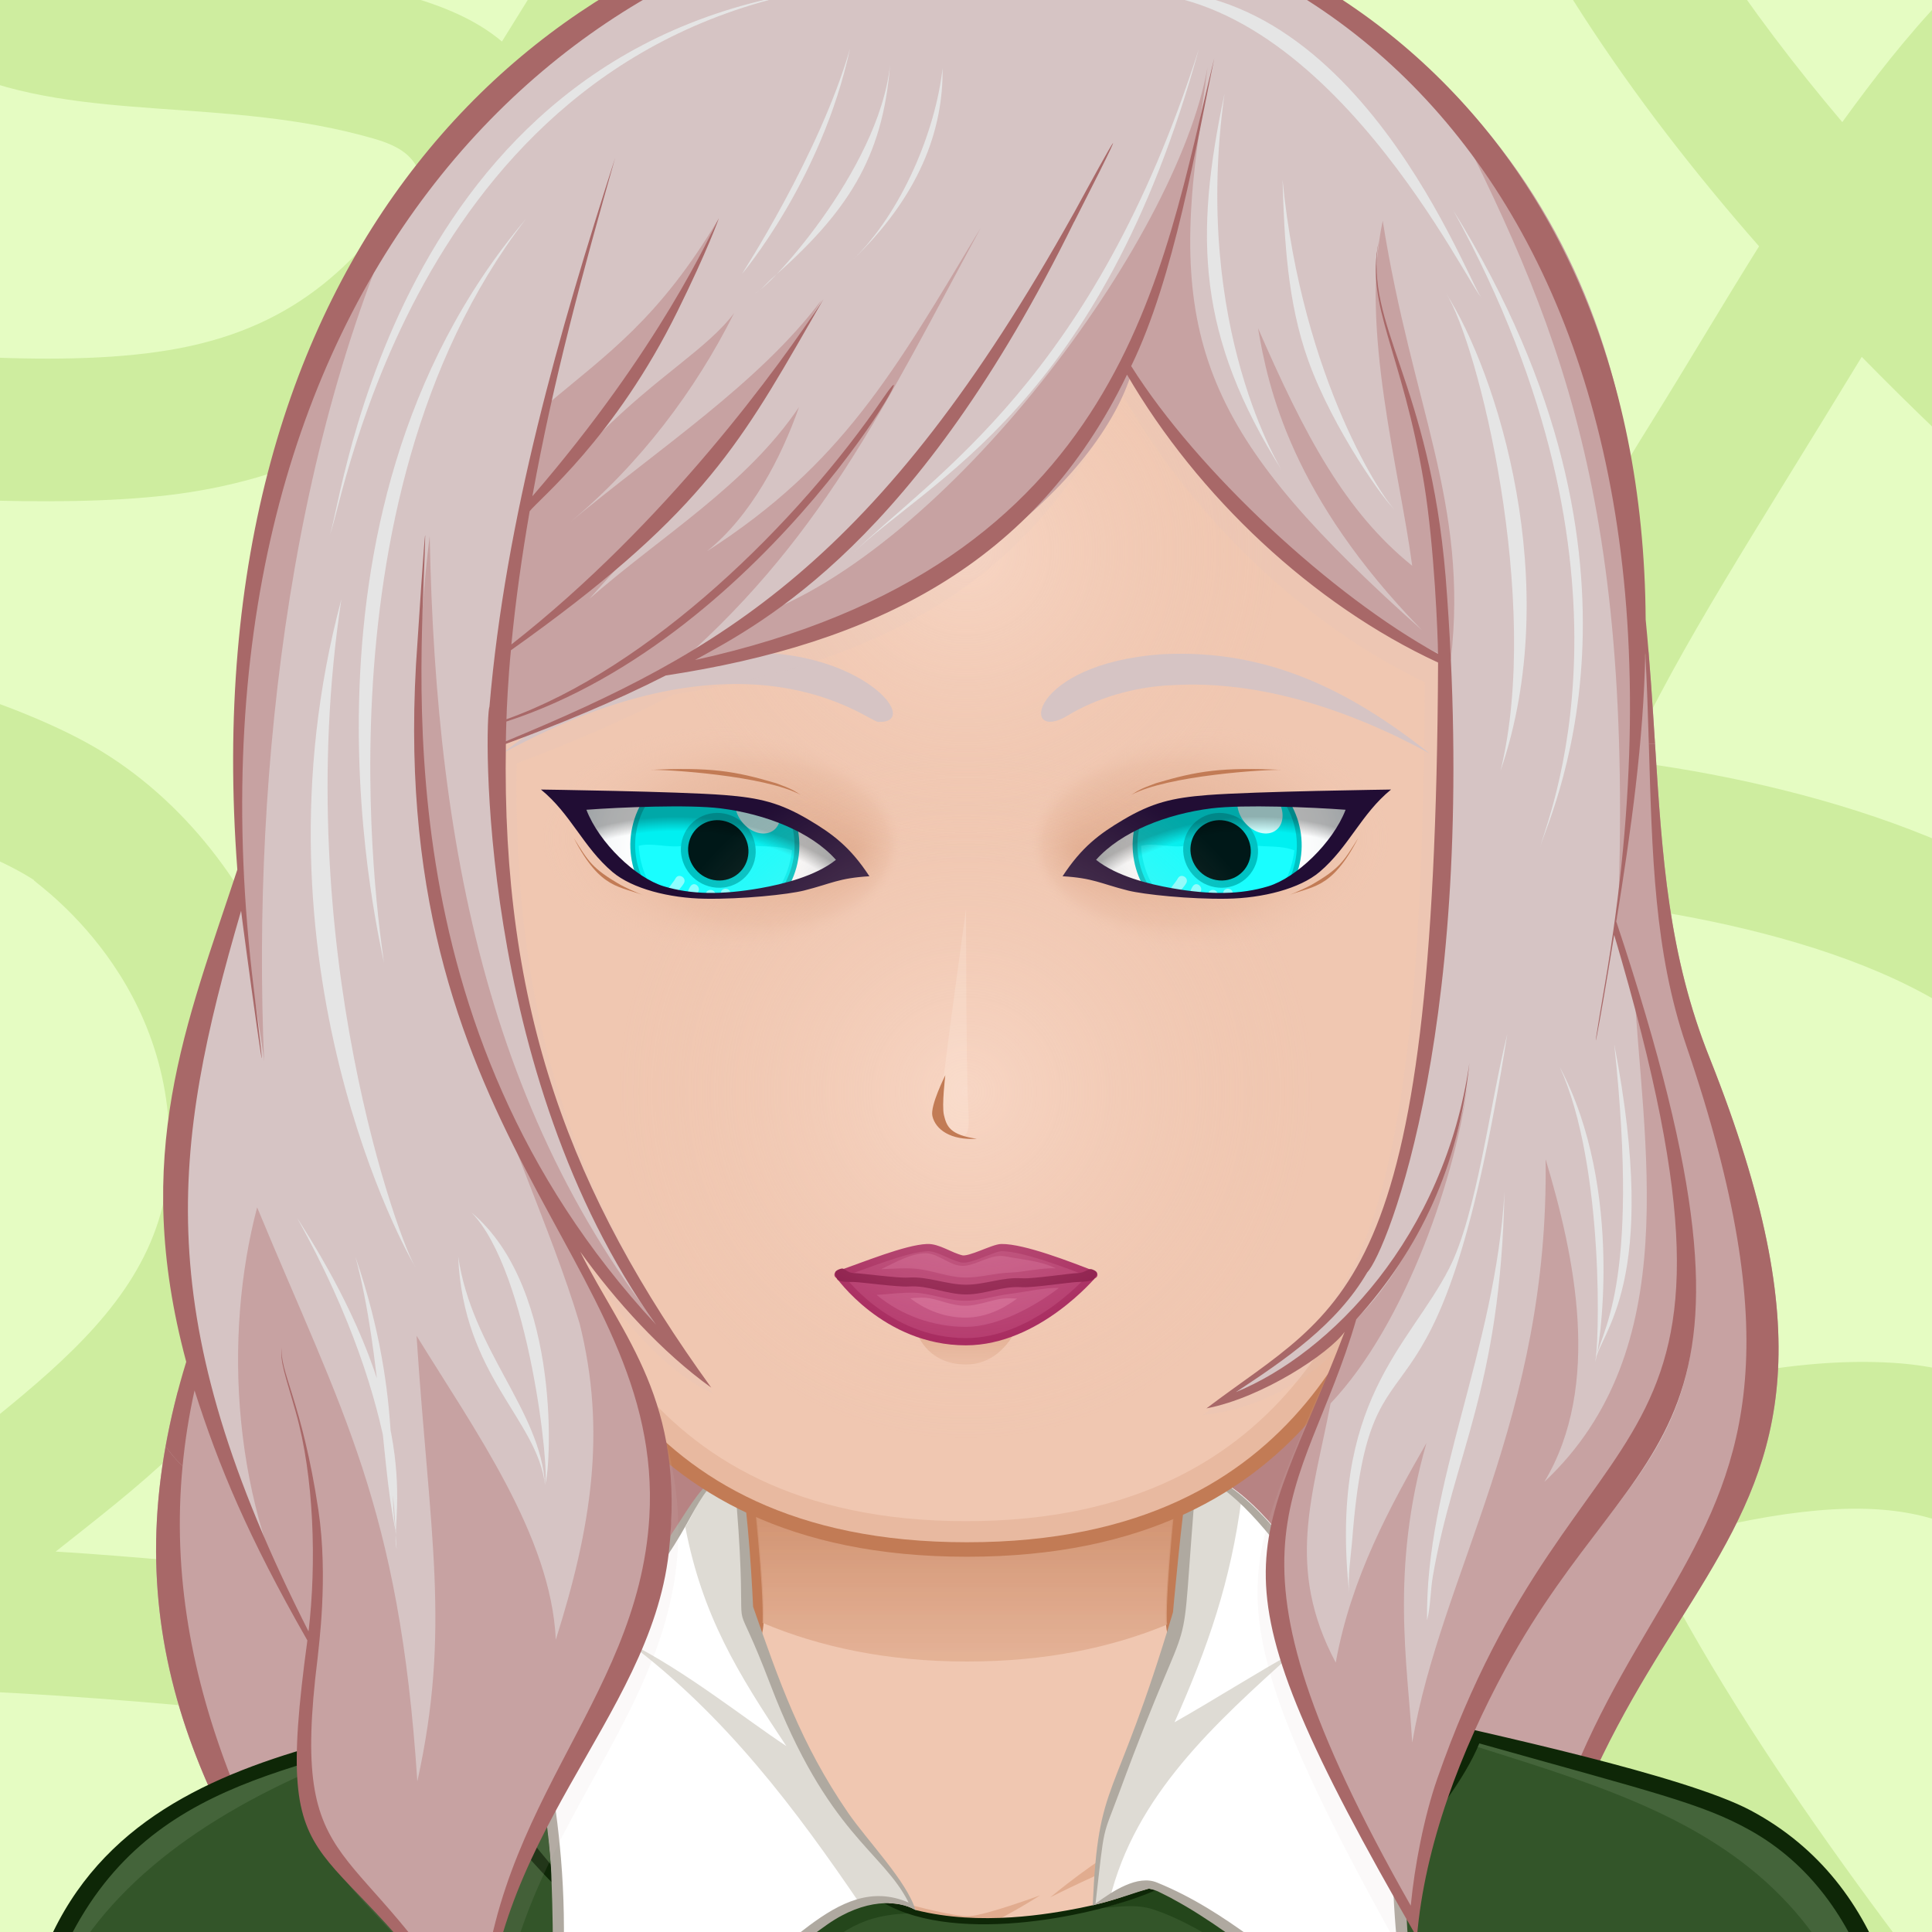 <svg id="svga-svgcanvas" xmlns="http://www.w3.org/2000/svg" version="1.1" xmlns:xlink="http://www.w3.org/1999/xlink" xmlns:svgjs="http://svgjs.com/svgjs" class="svga-svg" viewBox="0 0 200 200" preserveAspectRatio="xMinYMin meet"><defs id="SvgjsDefs26564"><radialGradient id="SvgjsRadialGradient26622" cx="100" cy="113" r="40" gradientUnits="userSpaceOnUse" class="svga-on-canvas-facehighlight-gradient-single-0"><stop id="SvgjsStop26623" stop-opacity="0.5" stop-color="#ffe4d6" offset="0" data-stoptype="hl1"></stop><stop id="SvgjsStop26624" stop-opacity="0" stop-color="#f0c7b1" offset="0.9" data-stoptype="tone"></stop></radialGradient><radialGradient id="SvgjsRadialGradient26626" cx="100" cy="57" r="36" gradientUnits="userSpaceOnUse" class="svga-on-canvas-facehighlight-gradient-single-1"><stop id="SvgjsStop26627" stop-opacity="0.5" stop-color="#ffe4d6" offset="0" data-stoptype="hl1"></stop><stop id="SvgjsStop26628" stop-opacity="0" stop-color="#f0c7b1" offset="0.9" data-stoptype="tone"></stop></radialGradient><radialGradient id="SvgjsRadialGradient26707" cx="-558.588" cy="-490.918" r="84.646" gradientTransform="matrix(0.096 -0.025 0.025 0.096 140.548 120.358)" gradientUnits="userSpaceOnUse" class="svga-on-canvas-eyesiris-gradient-left-1"><stop id="SvgjsStop26708" stop-opacity="0.8" stop-color="#ffffff" offset="0" data-stoptype="#ffffff"></stop><stop id="SvgjsStop26709" stop-opacity="0" stop-color="#ffffff" offset="1" data-stoptype="#ffffff"></stop></radialGradient><radialGradient id="SvgjsRadialGradient26711" cx="-565.337" cy="-492.691" r="84.644" gradientTransform="matrix(0.099 8.856325e-004 -0.001 0.099 130.377 136.353)" gradientUnits="userSpaceOnUse" class="svga-on-canvas-eyesiris-gradient-left-2"><stop id="SvgjsStop26712" stop-opacity="0.8" stop-color="#ffffff" offset="0" data-stoptype="#ffffff"></stop><stop id="SvgjsStop26713" stop-opacity="0" stop-color="#ffffff" offset="1" data-stoptype="#ffffff"></stop></radialGradient><linearGradient id="SvgjsLinearGradient26717" x1="122.283" y1="93.047" x2="123.61" y2="91.466" gradientTransform="matrix(1 0 0 1 -52 0)" gradientUnits="userSpaceOnUse" class="svga-on-canvas-eyesiris-gradient-left-5"><stop id="SvgjsStop26718" stop-opacity="1" stop-color="#ffffff" offset="0" data-stoptype="#ffffff"></stop><stop id="SvgjsStop26719" stop-opacity="0" stop-color="#ffffff" offset="1" data-stoptype="#ffffff"></stop></linearGradient><linearGradient id="SvgjsLinearGradient26721" x1="127" y1="85" x2="125" y2="87" gradientTransform="matrix(1 0 0 1 -50 0)" gradientUnits="userSpaceOnUse" class="svga-on-canvas-eyesiris-gradient-left-6"><stop id="SvgjsStop26722" stop-opacity="1" stop-color="#ffffff" offset="0" data-stoptype="#ffffff"></stop><stop id="SvgjsStop26723" stop-opacity="0" stop-color="#ffffff" offset="1" data-stoptype="#ffffff"></stop></linearGradient><linearGradient id="SvgjsLinearGradient26725" x1="130" y1="81" x2="126" y2="85" gradientTransform="matrix(1 0 0 1 -50 0)" gradientUnits="userSpaceOnUse" class="svga-on-canvas-eyesiris-gradient-left-7"><stop id="SvgjsStop26726" stop-opacity="1" stop-color="#ffffff" offset="0" data-stoptype="#ffffff"></stop><stop id="SvgjsStop26727" stop-opacity="0" stop-color="#ffffff" offset="1" data-stoptype="#ffffff"></stop></linearGradient><radialGradient id="SvgjsRadialGradient26730" cx="-578.76" cy="-490.73" r="84.646" gradientTransform="matrix(0.096 -0.025 0.025 0.096 192.479 119.84)" gradientUnits="userSpaceOnUse" class="svga-on-canvas-eyesiris-gradient-right-1"><stop id="SvgjsStop26731" stop-opacity="0.8" stop-color="#ffffff" offset="0" data-stoptype="#ffffff"></stop><stop id="SvgjsStop26732" stop-opacity="0" stop-color="#ffffff" offset="1" data-stoptype="#ffffff"></stop></radialGradient><radialGradient id="SvgjsRadialGradient26734" cx="-584.778" cy="-487.329" r="84.644" gradientTransform="matrix(0.099 8.856325e-004 -0.001 0.099 182.31 135.839)" gradientUnits="userSpaceOnUse" class="svga-on-canvas-eyesiris-gradient-right-2"><stop id="SvgjsStop26735" stop-opacity="0.8" stop-color="#ffffff" offset="0" data-stoptype="#ffffff"></stop><stop id="SvgjsStop26736" stop-opacity="0" stop-color="#ffffff" offset="1" data-stoptype="#ffffff"></stop></radialGradient><linearGradient id="SvgjsLinearGradient26740" x1="120.284" y1="93.047" x2="121.611" y2="91.467" gradientUnits="userSpaceOnUse" class="svga-on-canvas-eyesiris-gradient-right-5"><stop id="SvgjsStop26741" stop-opacity="1" stop-color="#ffffff" offset="0" data-stoptype="#ffffff"></stop><stop id="SvgjsStop26742" stop-opacity="0" stop-color="#ffffff" offset="1" data-stoptype="#ffffff"></stop></linearGradient><linearGradient id="SvgjsLinearGradient26744" x1="127" y1="85" x2="125" y2="87" gradientUnits="userSpaceOnUse" class="svga-on-canvas-eyesiris-gradient-right-6"><stop id="SvgjsStop26745" stop-opacity="1" stop-color="#ffffff" offset="0" data-stoptype="#ffffff"></stop><stop id="SvgjsStop26746" stop-opacity="0" stop-color="#ffffff" offset="1" data-stoptype="#ffffff"></stop></linearGradient><linearGradient id="SvgjsLinearGradient26748" x1="130" y1="81" x2="126" y2="85" gradientUnits="userSpaceOnUse" class="svga-on-canvas-eyesiris-gradient-right-7"><stop id="SvgjsStop26749" stop-opacity="1" stop-color="#ffffff" offset="0" data-stoptype="#ffffff"></stop><stop id="SvgjsStop26750" stop-opacity="0" stop-color="#ffffff" offset="1" data-stoptype="#ffffff"></stop></linearGradient><radialGradient id="SvgjsRadialGradient26814" cx="127" cy="87.834" r="14" gradientTransform="matrix(-1 0 0 1 200 0)" gradientUnits="userSpaceOnUse" class="svga-on-canvas-eyesback-gradient-left-0"><stop id="SvgjsStop26815" stop-opacity="1" stop-color="#ffffff" offset="0" data-stoptype="#ffffff"></stop><stop id="SvgjsStop26816" stop-opacity="1" stop-color="#fdfefe" offset="0.544" data-stoptype="#fdfefe"></stop><stop id="SvgjsStop26817" stop-opacity="1" stop-color="#f6f8f9" offset="0.74" data-stoptype="#f6f8f9"></stop><stop id="SvgjsStop26818" stop-opacity="1" stop-color="#eaeff2" offset="0.879" data-stoptype="#eaeff2"></stop><stop id="SvgjsStop26819" stop-opacity="1" stop-color="#d9e3e8" offset="0.992" data-stoptype="#d9e3e8"></stop><stop id="SvgjsStop26820" stop-opacity="1" stop-color="#d8e2e7" offset="1" data-stoptype="#d8e2e7"></stop></radialGradient><radialGradient id="SvgjsRadialGradient26822" cx="127" cy="87.834" r="14" gradientUnits="userSpaceOnUse" class="svga-on-canvas-eyesback-gradient-right-0"><stop id="SvgjsStop26823" stop-opacity="1" stop-color="#ffffff" offset="0" data-stoptype="#ffffff"></stop><stop id="SvgjsStop26824" stop-opacity="1" stop-color="#fdfefe" offset="0.544" data-stoptype="#fdfefe"></stop><stop id="SvgjsStop26825" stop-opacity="1" stop-color="#f6f8f9" offset="0.74" data-stoptype="#f6f8f9"></stop><stop id="SvgjsStop26826" stop-opacity="1" stop-color="#eaeff2" offset="0.879" data-stoptype="#eaeff2"></stop><stop id="SvgjsStop26827" stop-opacity="1" stop-color="#d9e3e8" offset="0.992" data-stoptype="#d9e3e8"></stop><stop id="SvgjsStop26828" stop-opacity="1" stop-color="#d8e2e7" offset="1" data-stoptype="#d8e2e7"></stop></radialGradient><radialGradient id="SvgjsRadialGradient26830" cx="127" cy="87.834" r="14" gradientTransform="matrix(-1 0 0 1 200 0)" gradientUnits="userSpaceOnUse" class="svga-on-canvas-eyesfront-gradient-left-0"><stop id="SvgjsStop26831" stop-opacity="1" stop-color="#ffffff" offset="0" data-stoptype="#ffffff"></stop><stop id="SvgjsStop26832" stop-opacity="1" stop-color="#fdfefe" offset="0.544" data-stoptype="#fdfefe"></stop><stop id="SvgjsStop26833" stop-opacity="1" stop-color="#f6f8f9" offset="0.74" data-stoptype="#f6f8f9"></stop><stop id="SvgjsStop26834" stop-opacity="1" stop-color="#eaeff2" offset="0.879" data-stoptype="#eaeff2"></stop><stop id="SvgjsStop26835" stop-opacity="1" stop-color="#d9e3e8" offset="0.992" data-stoptype="#d9e3e8"></stop><stop id="SvgjsStop26836" stop-opacity="1" stop-color="#d8e2e7" offset="1" data-stoptype="#d8e2e7"></stop></radialGradient><radialGradient id="SvgjsRadialGradient26840" cx="125.16" cy="86.942" fx="138.734" fy="85.449" r="18.705" gradientTransform="matrix(1 0.021 0.013 -0.628 -51.43 138.948)" gradientUnits="userSpaceOnUse" class="svga-on-canvas-eyesfront-gradient-left-3"><stop id="SvgjsStop26841" stop-opacity="1" stop-color="#e1ac8f" offset="0" data-stoptype="sd1"></stop><stop id="SvgjsStop26842" stop-opacity="0.3" stop-color="#e1ac8f" offset="0.7" data-stoptype="sd1"></stop><stop id="SvgjsStop26843" stop-opacity="0" stop-color="#f0c7b1" offset="1" data-stoptype="tone"></stop></radialGradient><radialGradient id="SvgjsRadialGradient26845" cx="67.721" cy="109.165" r="29.505" gradientTransform="matrix(1.032 -0.054 0.054 1.032 -5.861 6.018)" gradientUnits="userSpaceOnUse" class="svga-on-canvas-eyesfront-gradient-left-4"><stop id="SvgjsStop26846" stop-opacity="0" stop-color="#000000" offset="0.95" data-stoptype="#000000"></stop><stop id="SvgjsStop26847" stop-opacity="0.3" stop-color="#000000" offset="1" data-stoptype="#000000"></stop></radialGradient><radialGradient id="SvgjsRadialGradient26851" cx="127" cy="87.834" r="14" gradientUnits="userSpaceOnUse" class="svga-on-canvas-eyesfront-gradient-right-0"><stop id="SvgjsStop26852" stop-opacity="1" stop-color="#ffffff" offset="0" data-stoptype="#ffffff"></stop><stop id="SvgjsStop26853" stop-opacity="1" stop-color="#fdfefe" offset="0.544" data-stoptype="#fdfefe"></stop><stop id="SvgjsStop26854" stop-opacity="1" stop-color="#f6f8f9" offset="0.74" data-stoptype="#f6f8f9"></stop><stop id="SvgjsStop26855" stop-opacity="1" stop-color="#eaeff2" offset="0.879" data-stoptype="#eaeff2"></stop><stop id="SvgjsStop26856" stop-opacity="1" stop-color="#d9e3e8" offset="0.992" data-stoptype="#d9e3e8"></stop><stop id="SvgjsStop26857" stop-opacity="1" stop-color="#d8e2e7" offset="1" data-stoptype="#d8e2e7"></stop></radialGradient><radialGradient id="SvgjsRadialGradient26861" cx="125.16" cy="86.942" fx="138.734" fy="85.449" r="18.705" gradientTransform="matrix(-1 0.021 -0.013 -0.628 251.43 138.948)" gradientUnits="userSpaceOnUse" class="svga-on-canvas-eyesfront-gradient-right-3"><stop id="SvgjsStop26862" stop-opacity="1" stop-color="#e1ac8f" offset="0" data-stoptype="sd1"></stop><stop id="SvgjsStop26863" stop-opacity="0.3" stop-color="#e1ac8f" offset="0.7" data-stoptype="sd1"></stop><stop id="SvgjsStop26864" stop-opacity="0" stop-color="#f0c7b1" offset="1" data-stoptype="tone"></stop></radialGradient><radialGradient id="SvgjsRadialGradient26866" cx="67.721" cy="109.165" r="29.506" gradientTransform="matrix(-1.032 -0.054 -0.054 1.032 205.861 6.018)" gradientUnits="userSpaceOnUse" class="svga-on-canvas-eyesfront-gradient-right-4"><stop id="SvgjsStop26867" stop-opacity="0" stop-color="#000000" offset="0.95" data-stoptype="#000000"></stop><stop id="SvgjsStop26868" stop-opacity="0.3" stop-color="#000000" offset="1" data-stoptype="#000000"></stop></radialGradient><linearGradient id="SvgjsLinearGradient26886" x1="100" y1="141" x2="100" y2="138" gradientUnits="userSpaceOnUse" class="svga-on-canvas-mouth-gradient-single-0"><stop id="SvgjsStop26887" stop-opacity="1" stop-color="#e8b9a0" offset="0.1" data-stoptype="sd05"></stop><stop id="SvgjsStop26888" stop-opacity="1" stop-color="#e1ac8f" offset="1" data-stoptype="sd1"></stop></linearGradient><linearGradient id="SvgjsLinearGradient26918" x1="99.98" y1="171.27" x2="99.98" y2="136.351" gradientUnits="userSpaceOnUse" class="svga-on-canvas-chinshadow-gradient-single-0"><stop id="SvgjsStop26919" stop-opacity="0.8" stop-color="#e1ac8f" offset="0" data-stoptype="sd1"></stop><stop id="SvgjsStop26920" stop-opacity="1" stop-color="#c27b55" offset="0.7" data-stoptype="sd3"></stop></linearGradient></defs><g id="svga-group-wrapper"><g id="svga-group-backs-single"><path id="SvgjsPath26775" d="M225,225H-25V-25h250V225z" data-colored="true" data-fillType="tone" data-strokeType="none" fill="#e5fcc2" stroke-width="none" opacity="1" stroke="none"></path><path id="SvgjsPath26776" d="M225,66.045V46.523c-8.393-7.17-16.444-14.676-24.006-22.532C206.423,16.09,215.705,4.264,225,0.533v-16.039c-3.896,1.01-7.948,3.157-10.891,4.849c-9.592,5.514-16.968,14.41-23.396,23.297C180.981,1.161,172.431-11.375,166.43-25h-16.256c7.101,18.589,18.696,35.418,31.924,50.498c-3.762,6.007-7.353,12.13-11.097,18.132c-6.771,10.854-13.008,21.979-18.061,33.713c-1.74-0.122-3.482-0.236-5.227-0.348c-0.102-11.296-1.301-22.637-2.591-33.427C142.364,20.495,137.825-2.268,133.128-25h-15.287c3.512,16.925,6.991,33.854,9.757,50.925c2.627,16.216,5.104,33.229,5.117,49.989c-17.066-1.536-33.684-4.704-47.991-15.619c-22.846-17.429-21.9-26.78-25.009-40.538C68.462,4.662,80.021-9.181,83.404-25H67.848c-2.288,7.421-6.745,14.566-10.568,20.732c-1.766,2.849-3.54,5.708-5.319,8.565C41.416-4.602,16.985-1.963,3.134-5.856c-8.089-2.274-17.358-7.185-25.183-11.213c-0.973-0.501-1.96-1.017-2.951-1.55v16.811c7.296,3.502,14.678,6.469,20.881,9.151c12.571,5.436,27.6,2.613,42.814,7.009c2.774,0.801,3.976,1.791,4.725,3.446C37.528,26.922,30.89,33.68,18.638,36.037C6.717,38.331-9.568,36.45-25,35.374V50.51c14.17,0.911,30.442,2.151,42.378,0.754c12.875-1.506,23.256-6.821,30.822-14.903c3.926,13.052,9.926,23.987,32.905,39.741c15.079,10.337,32.932,13.381,50.891,14.876c-2.058,20.178-10.428,37.32-32.693,54.405c-10.407,7.985-21.317,14.728-34.237,24.035c-2.063-0.633-4.131-1.247-6.204-1.832c-14.62-4.125-46.417-6.59-53.1-6.965c8.508-6.75,17.07-13.123,22.152-23.144c11.073-21.834,0.773-48.529-17.324-59.654C2.211,72.673-11.466,69.181-25,64.823v15.465c6.097,2.013,12.208,3.99,18.242,6.175c3.371,1.221,7.316,2.72,10.326,4.67c-1.389-0.644,14.647,9.087,13.954,28.72c-0.661,18.694-21.119,26.841-34.167,41.017c-2.763,0.267-5.568,0.658-8.354,1.198V225h8.315c-2.877-17.495-2.37-34.53,8.331-50.064c8.69-0.111,43.984,2.377,59.317,6.059C37.81,193.899,34.342,209.025,34.122,225H48.77c0.262-8.053,1.59-15.874,5.038-23.062c3.074-6.407,8.375-11.441,14.043-15.887c6.325,2.192,12.58,4.603,18.827,6.916c21.501,7.963,39.663-16.236,68.072-27.625c0.472-0.189,0.954-0.367,1.429-0.554c10.135,21.642,24.926,41.005,40.126,60.211H215.3c-16.396-20.788-33.895-42.817-44.951-65.021c25.817-7.328,33.013-2.973,40.158,3.964c5.458,5.298,10.602,12.362,14.493,20.076v-26.446c-0.996-1.161-2.006-2.287-3.028-3.367c-7.024-7.418-15.717-12.491-26.009-13.126c-10.466-0.645-21.483,2.115-31.569,5.142c-7.333-20.176-7.046-36.563-1.767-53.077c15.35,1.577,40.417,6.625,48.157,20.097c5.229,9.103,8.712,18.285,14.216,28.972v-34.389c-1.05-1.908-2.147-3.734-3.344-5.472c-10.035-14.583-35.667-21.38-53.283-23.575c5.96-12.576,12.812-22.861,24.354-41.835C202.896,47.331,213.716,56.986,225,66.045z M147.094,92c0.152,0.009,0.306,0.019,0.459,0.028c-0.258,0.887-0.503,1.777-0.737,2.671C146.924,93.802,147.006,92.901,147.094,92z M109.519,173.981c-4.553,2.729-9.252,6.184-14.766,5.801c-3.813-0.264-8.413-2.824-12.214-4.384c23.267-16.107,52.827-33.469,61.801-67.581c-1.749,15.194,0.747,28.782,6.11,43.354C135.916,157.305,124.394,165.065,109.519,173.981z" data-colored="true" data-fillType="sd1" data-strokeType="none" fill="#ceed9f" stroke-width="none" opacity="1" stroke="none"></path></g><g id="svga-group-humanwrap-move" data-updown="0" data-leftright="0" data-rotate="0" transform="matrix(1,0,0,1,0,0)"><g id="svga-group-humanwrap" data-scaleX="1" data-scaleY="1" transform="matrix(1,0,0,1,0,0)"><g id="svga-group-hair-back-move" data-updown="0" data-leftright="0" data-rotate="0" transform="matrix(1,0,0,1,0,0)"><g id="svga-group-hair-back" data-scaleX="1" data-scaleY="1" transform="matrix(1,0,0,1,0,0)"><path id="SvgjsPath26788" d="M41.279 215.266c-0.033-0.044-0.063-0.094-0.095-0.14 3.872-1.418 107.984 7.4 115.031 6.323 -0.001 0.108-0.007 0.217-0.007 0.325 0.282-0.064 0.24-0.075 0.254-0.359 0.259-0.032 1.051-0.167 0.027-0.457 3.485-63.467 43.554-53.333 20.529-111.343 -5.448-13.536-5.042-26.26-6.357-42.117 -1.84 1.797-1.238 11.106-3.489 28.325 17.078 53.526 2.414 51.246-11.503 76.872 -4.604 8.467-8.295 17.095-9.091 26.65 -22.673-39.208-16.05-38.328-6.981-62.078 -1.56 2.201-7.898 6.916-13.709 8.025 14.211-10.797 22.683-10.831 22.98-76.708 -13.031-6.03-24.886-17.239-32.2-29.8 -9.476 19.65-26.281 27.875-47.75 31.14 -5.35 2.72-10.92 5-16.55 7.08 -0.476 27.679 6.753 46.579 21.26 66.64 -5.091-3.645-10.294-9.649-13.96-14.758 4.4 8.811 10.944 16.104 9.16 31.867 -1.972 17.313-18.629 29.105-18.629 51.372 -16.264-25.388-21.752-14.633-17.979-42.312 -6.177-10.806-9.18-18.142-11.68-25.979 -0.605-0.005-1.578 0.138-2.133 0.204C11.333 170.695 21.465 190.498 41.279 215.266z" data-colored="true" data-fillType="sd1" data-strokeType="none" fill="#c7a2a2" stroke-width="none" opacity="1" stroke="none"></path><path id="SvgjsPath26789" d="M142.489 227.847h-90V97.24h90V227.847z" data-colored="true" data-fillType="sd2" data-strokeType="none" fill="#b78383" stroke-width="none" opacity="1" stroke="none"></path><path id="SvgjsPath26790" d="M156.49 220.958c3.485-63.467 43.554-53.333 20.529-111.343 -4.317-10.726-4.958-20.946-5.692-32.615 -0.213 0-0.427 0-0.641 0 0.342 11.384 0.54 21.512 3.883 31.266 20.946 61.4-17.667 48.849-18.343 112.635 -4.423-0.602-111.114-7.244-115.042-5.775 -14.061-20.667-24.449-40.831-22.283-63.372 -0.668-0.594-1.228-1.297-1.759-2.028 -4.286 23.862 5.757 42.566 24.137 65.541 -0.033-0.044-0.063-0.094-0.095-0.14 3.872-1.418 107.984 7.4 115.031 6.323 -0.001 0.108-0.007 0.217-0.007 0.325 0.282-0.064 0.24-0.075 0.254-0.359C156.722 221.383 157.514 221.248 156.49 220.958z" data-colored="true" data-fillType="sd3" data-strokeType="none" fill="#a86868" stroke-width="none" opacity="1" stroke="none"></path></g></g><g id="svga-group-humanbody-single"><path id="SvgjsPath26629" d="M190.858 199.866c-6.008-10.158-13.474-11.973-19.628-13.936 -6.323-2.016-19.346-3.178-26.449-4.6 -6.86-1.373-23.153-5.789-23.339-13.488 -0.192-8.066 4.291-40.09 4.291-40.09H74.005c0 0 4.487 32.023 4.294 40.09 -0.184 7.699-16.48 12.115-23.341 13.488 -7.104 1.422-20.125 2.584-26.448 4.6 -6.156 1.963-13.624 3.777-19.632 13.936 -3.644 6.16-6.008 16.133-6.008 27.133h194C196.869 215.999 194.509 206.026 190.858 199.866z" data-colored="true" data-fillType="tone" data-strokeType="none" data-fromskin="true" fill="#f0c7b1" stroke-width="none" opacity="1" stroke="none"></path><path id="SvgjsPath26630" d="M121.442 167.843c2.495 10.929 18.165 13.698 26.293 15.325 21.909 4.379 33.772 5.134 42.297 19.539 2.903 4.916 5.459 15.864 5.962 24.153 1.835 0.291 0.531-17.432-5.136-26.994 -9.742-16.472-29.089-15.135-46.077-18.535C137.921 179.958 121.628 175.542 121.442 167.843L121.442 167.843zM78.558 167.843c-0.186 7.699-16.479 12.115-23.339 13.488 -16.988 3.4-36.335 2.063-46.077 18.535 -5.667 9.563-6.971 27.285-5.136 26.994 0.503-8.289 3.059-19.237 5.962-24.153 8.524-14.405 20.388-15.16 42.297-19.539C60.393 181.541 76.063 178.771 78.558 167.843L78.558 167.843z" data-colored="true" data-fillType="hl1" data-strokeType="none" data-fromskin="true" fill="#ffe4d6" stroke-width="none" opacity="1" stroke="none"></path><path id="SvgjsPath26631" d="M51.206 189.513c0 0 28.641 0.299 33.473 1.885 2.314 0.758 8.372 5.633 8.372 5.633s-6.556-3.17-8.658-3.758C79.51 191.909 51.206 189.513 51.206 189.513zM99.795 199.999c2.053-0.041 7.887-3.799 7.887-3.799s-5.574 2.059-7.342 2.16c-1.491 0.086-6.366-1.238-6.366-1.238S98.112 200.032 99.795 199.999zM117.008 192.757c6.75-1.818 29.786-3.23 29.786-3.23s-23.791-0.516-30.51 1.725c-2.252 0.752-7.562 5.16-7.562 5.16S114.786 193.354 117.008 192.757z" data-colored="true" data-fillType="sd1" data-strokeType="none" data-fromskin="true" fill="#e1ac8f" stroke-width="none" opacity="1" stroke="none"></path><path id="SvgjsPath26632" d="M190.858 199.866c-9.741-16.471-29.122-15.142-46.077-18.535 -6.86-1.373-23.153-5.789-23.339-13.488 -0.192-8.066 4.291-40.09 4.291-40.09H74.005c0 0 4.487 32.023 4.294 40.09 -0.184 7.699-16.48 12.115-23.341 13.488 -7.104 1.422-20.125 2.584-26.448 4.6 -6.156 1.963-13.624 3.777-19.632 13.936 -3.644 6.16-6.008 16.133-6.008 27.133h194C196.869 215.999 194.509 206.026 190.858 199.866z" data-colored="true" data-fillType="none" data-strokeType="sd3" data-fromskin="true" fill="none" stroke="#c27b55" stroke-width="1.5" opacity="1"></path><g id="cfacepart1"></g></g><g id="svga-group-chinshadow-single"><path id="SvgjsPath26917" d="M74.767 128.517c0.729 5.276 4.358 31.969 4.182 39.342 -0.001 0.048-0.011 0.094-0.013 0.141 5.877 2.477 12.865 4.005 21.167 4 8.141 0.005 14.977-1.448 20.719-3.824 -0.008-0.105-0.026-0.209-0.029-0.315 -0.175-7.381 3.45-34.068 4.179-39.343l0.017-0.113H74.751L74.767 128.517z" data-colored="false" data-fillType="gradient" data-strokeType="none" data-fromskin="true" fill="url(#SvgjsLinearGradient26918)" opacity="1"></path></g><g id="svga-group-clothes-single"><path id="SvgjsPath26900" d="M145.471 178.022c-1.061 15.897 0.707 33.905 0.707 33.905 -7.768-3.362-22.639-15.503-26.666-16.49 -4.061 2.169-6.393 2.106-7.4 2.359 -5.947 0.997-13.61 2.537-20.636-1.041 -1.868 0.035-3.905 0.708-5.905 2.207 -12.993 9.737-21.868 10.612-28.634 15.292 1.635-27.44-0.969-27.127-1.584-36.505 -1.19-0.449-1.364-0.623-1.995-1.753 -10.244 3.183-30.212 6.022-40.19 15.947 -8.894 8.844-11.768 22.784-10.309 35.422 54.74-0.592 138.876-1.306 193.888-0.761C197.551 186.068 175.945 185.906 145.471 178.022z" data-colored="true" data-fillType="tone" data-strokeType="none" fill="#335529" stroke-width="none" opacity="1" stroke="none"></path><path id="SvgjsPath26901" d="M119.089 197.568c-2.052-0.513-3.667-0.068-5.207-0.069 1.284-0.237 3.127-0.725 5.63-2.062 3.544 0.869 18.16 11.9 26.269 16.461C136.602 209.54 127.018 200 119.089 197.568zM94.757 198.053c-1.103-0.329-2.201-0.746-3.282-1.297 -1.868 0.035-3.905 0.708-5.905 2.207 -10.305 7.723-21.76 12.23-27.887 15.123C88.137 205.707 83.056 198.188 94.757 198.053z" data-colored="true" data-fillType="sd1" data-strokeType="none" fill="#24461b" stroke-width="none" opacity="1" stroke="none"></path><path id="SvgjsPath26902" d="M53.455 176.17C24.339 183.745-1.083 196.935 3 227.364c-0.047 0.001-0.096 0.002-0.143 0.002 -0.554-4.797-0.479-9.78 0.308-14.603 1.287-7.883 4.483-15.332 10.001-20.819 9.978-9.925 29.946-12.765 40.19-15.947C53.392 176.062 53.422 176.111 53.455 176.17zM145.471 178.022c-0.009 0.125-0.016 0.251-0.023 0.376 23.922 8.212 47.547 10.712 50.868 48.203 0.142 0.001 0.29 0.003 0.431 0.004C197.551 186.068 179.202 186.402 145.471 178.022z" data-colored="true" data-fillType="hl1" data-strokeType="none" fill="#44643a" stroke-width="none" opacity="1" stroke="none"></path><path id="SvgjsPath26903" d="M197.279 226.896c0 0-28.002 0.37-46.59 0.479 -12.59 0.08-25.181 0.15-37.771 0.2 -81.177 0.293-83.75-0.07-110.65-0.07 0 0-0.465-2.604-0.57-5.159 -1.659-40.352 30.275-40.577 51.729-46.788 0.274-0.079 0.565 0.04 0.704 0.29 0.333 0.6 0.916 1.025 1.106 1.12 0.01 0.33 0.03 0.65 0.05 0.979 -0.794-0.299-0.91-0.445-1.815-1.385 -0.084-0.087-0.178-0.162-0.292-0.121 -1.901 0.687-4.172 0.994-6.172 1.624 4.455 6.695 4.095 7.949 10.01 14.95 0.008 0.088 0.07 1.313 0.08 1.83 -5.761-5.881-7.017-9.274-11.08-16.48 -16.972 5.388-33.363 6.301-40.88 27.08 -2.474 6.846-2.944 14.967-2.15 21.98 59.171-0.638 134.022-1.259 193.7-0.761 0.3-14.363-3.066-30.22-15.511-37.189 -4.957-2.779-9.965-3.909-28.04-9 -1.481 3.65-5.049 8.293-7.789 11.17 -0.021-0.59-0.04-1.19-0.051-1.78 1.498-1.947 5.708-7.463 6.71-9.71 -2.14-0.6-4.27-1.21-6.399-1.84 0-0.28 0-0.55 0-0.82 7.963 1.854 28.813 6.277 35.64 9.931C195.5 195.033 199.143 211.619 197.279 226.896zM119.6 195.686c-0.221-0.09-0.44-0.15-0.66-0.181 -2.352 0.574-3.164 1.221-7.11 2 -3.127 0.617-10.333 1.927-17.07 0.211 0.036 0.098 0 0 0 0 -1.023-0.566-2.024-0.729-3.24-0.7C99.242 201.4 113.793 198.262 119.6 195.686zM130.699 202.775c-0.271-0.19-0.53-0.38-0.79-0.58 -17.37 8.853-32.546 8.652-50.1 4.74 -1.11-0.29-2.21-0.61-3.3-0.95 -0.34 0.18-0.69 0.36-1.05 0.52C93.449 213.814 114.174 212.888 130.699 202.775z" data-colored="true" data-fillType="sd3" data-strokeType="none" fill="#0e2707" stroke-width="none" opacity="1" stroke="none"></path><path id="SvgjsPath26904" d="M56.979 214.415c1.692-28.206-2.607-30.744-1.55-42.351 3.373-1.974 6.717-2.578 8.406-4.544 8.052-9.419 7.112-13.441 12.346-15.903 1.041 4.357 1.672 14.578 1.678 14.713 3.949 11.71 6.64 16.713 9.878 21.422 1.879 2.727 5.893 6.911 6.854 9.761 -1.93-0.97-5.274-0.973-8.979 1.61 -6.009 4.147-3.838 5.138-16.357 9.679C64.814 210.398 60.982 212.567 56.979 214.415zM145.199 189.736c-0.004-0.288 0.321-14.813 0.357-16.021 -6.442-2.361-13.296-20.229-22.095-21.438 -2.597 16.247 0.486 10.404-7.249 30.08 -1.912 4.86-2.634 6.697-2.988 14.756 0.197-0.053 0.541-0.146 0.557-0.146l0 0c2.67-0.704 3.561-1.123 5.178-1.56 0.83 0.169 2.208 0.877 2.463 1.081l-0.006-0.011c7.472 3.991 14.442 11.187 24.802 15.61C146.427 208.185 145.199 198.497 145.199 189.736z" data-colored="false" data-fillType="#ffffff" data-strokeType="none" fill="#ffffff" stroke-width="none" opacity="1"></path><path id="SvgjsPath26905" d="M114.866 196.669c-0.33 0.094-0.683 0.191-1.085 0.298 -0.016 0-0.359 0.093-0.557 0.146 0.354-8.059 1.076-9.896 2.988-14.756 7.735-19.676 4.652-13.833 7.249-30.08 1.764 0.242 3.448 1.283 5.068 2.799 -1.115 8.624-3.485 15.436-6.941 23.212 4.048-2.29 8.441-5.093 12.411-7.287C125.745 178.43 117.495 185.863 114.866 196.669zM94.591 197.513c-0.961-2.85-4.976-7.034-6.854-9.761 -3.238-4.709-5.929-9.712-9.878-21.422 -0.006-0.135-0.638-10.355-1.678-14.713 -3.31 1.557-3.032 2.683-5.24 6.458 1.777 9.193 5.37 15.037 10.465 22.681C77.063 177.893 71 173 65 170c10.107 7.58 17.375 17.29 24.197 27.335C91.411 196.658 93.313 196.87 94.591 197.513z" data-colored="false" data-fillType="#dedbd4" data-strokeType="none" fill="#dedbd4" stroke-width="none" opacity="1"></path><path id="SvgjsPath26906" d="M87.819 187.695c-4.936-7.178-7.181-13.699-9.86-21.37 0 0-0.438-10.561-1.51-14.85 -5.393 2.474-4.59 5.505-12.69 14.979 -2.291 2.666-5.4 3.784-8.43 5.601 -0.777 8.533 1.619 15.055 1.77 22.79 0.218 5.698 0.193 12.783-0.23 19.729 4.04-1.853 7.922-4.063 12.42-5.68 12.532-4.546 10.38-5.548 16.38-9.69 3.873-2.699 7.279-2.524 9.09-1.489C93.939 194.836 89.754 190.504 87.819 187.695zM74.019 205.915c-7.949 3.13-5.769 1.673-16.68 7.931 3.049-21.622-1.58-31.625-1.58-41.37 3.139-1.624 6.156-2.509 8.47-5.16 8.667-9.967 6.861-12.405 11.66-15.34 0.3 2.859 0.54 5.74 0.69 8.63 0.512 10.227-0.853 3.241 3.17 13.78 5.946 15.57 11.621 17.19 14.31 22.569C86.424 193.63 80.99 203.591 74.019 205.915zM145.299 189.735c-0.005-0.397 0.353-16.004 0.36-16.09 -6.451-2.231-13.624-20.399-22.579-21.48 -0.757 4.655-1.651 14.73-1.651 14.73 -6.107 20.451-7.73 16.906-8.31 30.35 0.003 0 0.646-0.179 0.688-0.182 2.547-0.672 3.516-1.094 5.133-1.559 0.254 0.052 0.671 0.179 0.92 0.29 0.032 0.016 1.544 0.762 1.51 0.771 7.519 4.019 14.47 11.234 24.94 15.67C146.558 208.415 145.299 198.592 145.299 189.735zM139.089 207.216c-7.011-4.202-11.864-9.296-19.3-12.33 -2.013-0.85-4.606 0.879-6.38 2.18 0.979-8.548 0.644-6.609 2.46-11.521 8.37-22.729 6.028-9.863 7.99-32.89 7.676 2.56 14.698 19.021 20.99 21.05 -2.021 23.913 0.69 32.396 1.01 37.82C143.52 210.266 141.359 208.575 139.089 207.216z" data-colored="false" data-fillType="#afa9a0" data-strokeType="none" fill="#afa9a0" stroke-width="none" opacity="1"></path></g><g id="svga-group-head" data-updown="0" data-leftright="0" data-rotate="0" transform="matrix(1,0,0,1,0,0)"><g id="svga-group-ears-left-move" data-updown="0" data-leftright="0" data-rotate="0" transform="matrix(1,0,0,1,0,0)" style="display: none;"><g id="svga-group-ears-left" data-scaleX="1" data-scaleY="1" transform="matrix(1,0,0,1,0,0)"><path id="SvgjsPath26895" d="M45.671 83.846c-1.485-2.408-6.327-8.995-10.031-8.071 -3.012 0.755-2.973 4.861-3.206 7.289 -0.34 3.563-0.464 9.771 0.525 12.29 0.951 2.418 3.96 7.092 5.828 8.874 2.299 2.185 5.97 9.15 6.422 9.872 0.711 1.142 2.137 2.776 4.325 2.647 3.071-0.181 5.724-3.018 5.965-4.386C56.8 104.941 49.536 90.11 45.671 83.846z" data-colored="true" data-fillType="tone" data-strokeType="sd3" fill="#f0c7b1" stroke="#c27b55" stroke-width="1.5" opacity="1"></path><path id="SvgjsPath26896" d="M44.2 98.511c-0.143-0.55 0.007-1.479 0.154-2.375 0.133-0.817 0.258-1.588 0.182-2.134 -0.289-2.043-1.915-5.926-2.976-8.03 -1.223-2.421-3.199-5.471-5.679-6.257 -1.024-0.326-1.699 0.063-2.089 0.458 -0.288 0.29-0.353 0.63-0.259 0.671 0.095 0.04 0.307-0.242 0.617-0.508 0.254-0.217-0.508-0.039 0 0 -0.205 1.017-0.865 6.162-0.41 9.918 0.358 2.955 1.05 5.162 1.263 5.492 0.031 0.349 0.083 0.689 0.16 1.02 1.002 4.312 7.518 9.95 9.034 11.557 0.28 0.296 0.574 0.473 0.646 0.4 0.072-0.073-0.101-0.365-0.379-0.664 -1.498-1.595-7.971-7.214-8.939-11.375 -1.027-4.414 3.912-10.958 4.699-12.343 0.401 0.65 0.742 1.274 1.004 1.795 0.207 0.408 0.434 0.886 0.67 1.403 -0.463 0.721-5.118 5.992-3.934 10.21 0.438 1.556 3.822 3.561 5.131 4.11 0.72 0.303 0.99 0.754 1.304 1.277 0.364 0.608 0.033 2.179 1.23 2.677 0.244 0.103 0.464 0.144 0.659 0.144 0.338 0 0.594-0.127 0.783-0.278 0.02 0.266 0.019 0.605 0.009 0.921 -0.012 0.407 0.047 0.596 0.148 0.604 0.103 0.008 0.21-0.17 0.223-0.574 0.017-0.5 0.014-1.116-0.077-1.412 -0.269-0.868-1.088-1.851-1.957-2.89C44.563 101.304 44.422 99.364 44.2 98.511zM34.969 94.688c-2.348-6.77 1.283-12.936 1.81-13.865 1.012 0.39 2.562 2.145 3.221 3.163C39.52 84.802 35.067 90.135 34.969 94.688zM45.772 105.475c-1.084-0.451-0.706-1.939-1.056-2.525 -0.318-0.531-0.646-1.078-1.479-1.429 -0.18-0.076-0.379-0.191-0.583-0.325 -2.682-5.939 0.293-8.537 1.039-9.068 0.229 0.726 0.399 1.392 0.476 1.926 0.068 0.49-0.059 1.27-0.181 2.023 -0.153 0.934-0.31 1.901-0.147 2.526 0.244 0.931 0.411 2.904 1.291 3.958 0.781 0.935 1.583 1.899 1.857 2.685C46.871 105.403 46.5 105.778 45.772 105.475z" data-colored="true" data-fillType="sd3" data-strokeType="none" fill="#c27b55" stroke-width="none" opacity="1" stroke="none"></path></g></g><g id="svga-group-ears-right-move" data-updown="0" data-leftright="0" data-rotate="0" transform="matrix(1,0,0,1,0,0)" style="display: none;"><g id="svga-group-ears-right" data-scaleX="1" data-scaleY="1" transform="matrix(1,0,0,1,0,0)"><path id="SvgjsPath26897" d="M154.066 83.846c1.486-2.408 6.328-8.995 10.031-8.071 3.012 0.755 2.973 4.861 3.207 7.289 0.34 3.563 0.463 9.771-0.525 12.29 -0.951 2.418-3.961 7.092-5.828 8.874 -2.299 2.185-5.971 9.15-6.422 9.872 -0.711 1.142-2.137 2.776-4.326 2.647 -3.07-0.181-5.723-3.018-5.965-4.386C142.938 104.941 150.203 90.11 154.066 83.846z" data-colored="true" data-fillType="tone" data-strokeType="sd3" fill="#f0c7b1" stroke="#c27b55" stroke-width="1.5" opacity="1"></path><path id="SvgjsPath26898" d="M154.322 102.327c-0.869 1.039-1.688 2.022-1.957 2.89 -0.092 0.296-0.094 0.912-0.078 1.412 0.014 0.404 0.121 0.582 0.225 0.574 0.102-0.008 0.16-0.196 0.148-0.604 -0.01-0.315-0.012-0.655 0.008-0.921 0.189 0.151 0.445 0.278 0.783 0.278 0.195 0 0.416-0.041 0.66-0.144 1.195-0.498 0.865-2.068 1.229-2.677 0.314-0.523 0.584-0.975 1.305-1.277 1.309-0.549 4.693-2.554 5.131-4.11 1.184-4.218-3.471-9.489-3.934-10.21 0.234-0.517 0.463-0.995 0.668-1.403 0.264-0.521 0.604-1.145 1.006-1.795 0.787 1.384 5.725 7.929 4.699 12.343 -0.969 4.161-7.441 9.781-8.939 11.375 -0.279 0.299-0.453 0.591-0.381 0.664 0.074 0.072 0.367-0.104 0.646-0.4 1.516-1.606 8.031-7.245 9.033-11.557 0.078-0.33 0.131-0.671 0.162-1.02 0.211-0.331 0.904-2.537 1.262-5.492 0.455-3.756-0.205-8.901-0.41-9.918 0.508-0.039-0.254-0.217 0 0 0.311 0.266 0.523 0.548 0.617 0.508 0.094-0.041 0.029-0.381-0.258-0.671 -0.391-0.394-1.066-0.784-2.09-0.458 -2.48 0.786-4.457 3.836-5.68 6.257 -1.061 2.104-2.686 5.987-2.975 8.03 -0.076 0.546 0.049 1.317 0.182 2.134 0.146 0.896 0.297 1.824 0.154 2.375C155.316 99.364 155.176 101.304 154.322 102.327zM159.738 83.987c0.66-1.019 2.209-2.773 3.221-3.163 0.527 0.929 4.158 7.095 1.811 13.865C164.672 90.135 160.219 84.802 159.738 83.987zM152.75 105.246c0.273-0.785 1.076-1.75 1.857-2.685 0.879-1.053 1.047-3.026 1.291-3.958 0.162-0.625 0.006-1.592-0.146-2.526 -0.123-0.754-0.25-1.534-0.182-2.023 0.076-0.535 0.246-1.201 0.475-1.926 0.746 0.531 3.721 3.128 1.039 9.068 -0.203 0.133-0.402 0.249-0.584 0.325 -0.832 0.351-1.16 0.898-1.479 1.429 -0.35 0.586 0.029 2.074-1.055 2.525C153.238 105.778 152.867 105.403 152.75 105.246z" data-colored="true" data-fillType="sd3" data-strokeType="none" fill="#c27b55" stroke-width="none" opacity="1" stroke="none"></path></g></g><g id="svga-group-faceshape-wrap" data-scaleX="1" data-scaleY="1" transform="matrix(1,0,0,1,0,0)"><g id="svga-group-faceshape-single"><path id="SvgjsPath26914" d="M100.103 0.867C66.481 0.814 39.286 27.899 39.234 61.374c-0.008 5.316 0.669 10.473 1.953 15.389l0.004 0c0.011 0.053 6.322 32.098 11.785 46.085 4.253 10.89 10.61 37.576 47.125 37.555 36.515 0.021 42.872-26.665 47.125-37.555 5.463-13.987 11.773-46.032 11.785-46.085l0.005 0c1.283-4.916 1.961-10.072 1.952-15.389C160.919 27.899 133.723 0.814 100.103 0.867z" data-colored="true" data-fillType="tone" data-strokeType="none" fill="#f0c7b1" stroke-width="none" opacity="1" stroke="none"></path><path id="SvgjsPath26915" d="M150.307 27.3c5.293 9.096 8.347 19.746 8.364 31.14 0.008 5.316-0.645 10.473-1.883 15.389l-0.004 0c-0.012 0.053-5.969 32.098-11.234 46.085 -4.1 10.89-10.353 37.576-45.547 37.555 -35.195 0.021-41.448-26.665-45.547-37.555 -5.266-13.987-11.223-46.032-11.234-46.085l-0.004 0c-1.237-4.916-1.891-10.072-1.882-15.389 0.017-11.394 3.071-22.043 8.362-31.139 -6.647 9.702-10.543 21.43-10.563 34.072 -0.008 5.316 0.669 10.473 1.953 15.389l0.004 0c0.011 0.053 6.322 32.098 11.785 46.085 4.253 10.89 10.61 37.576 47.125 37.555 36.515 0.021 42.873-26.665 47.125-37.555 5.463-13.987 11.773-46.032 11.785-46.085l0.005 0c1.283-4.916 1.961-10.072 1.952-15.389C160.852 48.73 156.954 37.002 150.307 27.3z" data-colored="true" data-fillType="sd05" data-strokeType="none" fill="#e8b9a0" stroke-width="none" opacity="1" stroke="none"></path><path id="SvgjsPath26916" d="M100.103 0.867C66.481 0.814 39.286 27.899 39.234 61.374c-0.008 5.316 0.669 10.473 1.953 15.389l0.004 0c0.011 0.053 6.322 32.098 11.785 46.085 4.253 10.89 10.61 37.576 47.125 37.555 36.515 0.021 42.872-26.665 47.125-37.555 5.463-13.987 11.773-46.032 11.785-46.085l0.005 0c1.283-4.916 1.961-10.072 1.952-15.389C160.919 27.899 133.723 0.814 100.103 0.867z" data-colored="true" data-fillType="none" data-strokeType="sd3" fill="none" stroke="#c27b55" stroke-width="1.5" opacity="1"></path></g></g><g id="svga-group-mouth-single-move" data-updown="0" data-leftright="0" data-rotate="0" transform="matrix(1,0,0,1,0,0)"><g id="svga-group-mouth-single" data-scaleX="1" data-scaleY="1" transform="matrix(1,0,0,1,0,0)"><path id="SvgjsPath26885" d="M100.002 141.248c-4.158 0-5.133-3.404-5.133-3.404 5.5 2.12 10.267-0.146 10.267-0.146S103.659 141.248 100.002 141.248z" data-colored="false" data-fillType="gradient" data-strokeType="none" data-fromskin="true" fill="url(#SvgjsLinearGradient26886)" opacity="1"></path><path id="SvgjsPath26889" d="M86.803 131.94c2.756-0.951 6.973-2.692 9.166-2.789 1.133-0.052 2.351 0.87 3.574 1.165 0.851 0.206 3.264-1.156 4.13-1.165 2.272-0.024 7.06 1.838 9.502 2.789 0.135 0.054 0 0 0 0s-5.789 6.953-13.185 6.953C91.618 138.894 86.803 131.94 86.803 131.94S86.666 131.989 86.803 131.94z" data-colored="true" data-fillType="tone" data-strokeType="sd1" fill="#ab2563" stroke="#9c1252" stroke-width="0.75" opacity="1"></path><path id="SvgjsPath26890" d="M113.541 131.736c-0.048-0.164-0.482-0.367-0.653-0.359 -0.311 0.017-0.672 0.396-1.313 0.41 -0.742 0.018-4.679 0.61-5.736 0.54 -2.129-0.142-3.824 0.666-5.848 0.666 -2.025 0-3.868-0.882-5.996-0.739 -1.057 0.072-4.847-0.448-5.591-0.467 -0.643-0.015-0.892-0.411-1.166-0.464 -0.192-0.036-0.663 0.166-0.757 0.338 -0.083 0.149 0.092 0.67 0.209 0.794 0.285 0.297 1.136 0.242 1.698 0.256 0.777 0.017 4.577 0.538 5.65 0.466 2.081-0.141 3.936 0.822 5.952 0.822s3.725-0.889 5.806-0.748c1.071 0.071 5.015-0.524 5.793-0.54 0.563-0.014 1.366-0.061 1.654-0.292C113.379 132.311 113.59 131.904 113.541 131.736z" data-colored="true" data-fillType="sd3" data-strokeType="none" fill="#7d003a" stroke-width="none" opacity="1" stroke="none"></path><path id="SvgjsPath26891" d="M99.989 137.352c-3.37 0-6.645-1.153-9.241-3.305 1.307-0.072 2.652-0.277 3.961-0.22 1.613 0.07 3.144 0.707 4.756 0.813 1.742 0.116 3.358-0.487 5.064-0.694 1.422-0.17 3.664-0.674 5.091-0.622C107.068 135.28 103.244 137.352 99.989 137.352zM104.562 131.739c1.314-0.037 3.414-0.532 4.724-0.437 -1.405-0.759-3.657-0.941-5.243-1.247 -1.366-0.266-2.738 0.791-4.081 0.968 -1.514 0.199-2.65-1.239-4.119-1.288 -1.593 0.017-3.233 0.991-4.634 1.65 1.284-0.034 2.607-0.176 3.886-0.012 1.566 0.199 3.069 0.817 4.655 0.87C101.373 132.299 102.939 131.782 104.562 131.739z" data-colored="true" data-fillType="hl1" data-strokeType="none" fill="#ba3b76" stroke-width="none" opacity="1" stroke="none"></path><path id="SvgjsPath26892" d="M99.941 136.4c-2.029 0-4.007-0.702-5.707-2.002 0.38-0.038 0.764-0.067 1.133-0.067 0.117 0 0.234 0.004 0.351 0.011 0.609 0.032 1.209 0.207 1.846 0.393 0.618 0.178 1.256 0.363 1.923 0.42 0.132 0.01 0.264 0.015 0.395 0.015 0.819 0 1.596-0.204 2.348-0.4 0.477-0.125 0.928-0.243 1.392-0.313 0.253-0.04 0.527-0.059 0.837-0.059 0.268 0 0.544 0.015 0.818 0.036C103.862 135.485 102.03 136.4 99.941 136.4z" data-colored="true" data-fillType="hl2" data-strokeType="none" fill="#ca548a" stroke-width="none" opacity="1" stroke="none"></path></g></g><g id="svga-group-eyes-left-move" data-updown="0" data-leftright="0" data-rotate="0" transform="matrix(1,0,0,1,0,0)"><g id="svga-group-eyes-left" data-scaleX="1" data-scaleY="1" transform="matrix(1,0,0,1,0,0)"><g id="svga-group-eyesback-left"><path id="SvgjsPath26813" d="M79.063 92.229c-4.31 0.755-7.656 0.71-10.688-0.204 -3.127-0.943-7.188-4.825-8.596-8.495 3.715-0.277 11.349-0.597 14.89-0.154 4.688 0.586 9.474 2.406 12.305 5.236 -0.016 0.294-0.053 0.583-0.087 0.872C84.602 91.031 81.366 91.825 79.063 92.229z" data-colored="false" data-fillType="gradient" data-strokeType="none" fill="url(#SvgjsRadialGradient26814)" opacity="1"></path></g><g id="svga-group-eyesiriswrapper-left" transform="matrix(1,0,0,1,-1,0.5)"><g id="svga-group-eyesiriscontrol-left" data-updown="0" data-leftright="0" data-rotate="0" transform="matrix(1,0,0,1,0,0)"><g id="svga-group-eyesiris-left" data-scaleX="1" data-scaleY="1" transform="matrix(1,0,0,1,0,0)"><path id="SvgjsPath26871" d="M83.199 89.25c-1.231 4.522-5.896 7.187-10.429 5.944 -4.528-1.241-7.203-5.918-5.97-10.442 1.23-4.526 5.905-7.19 10.434-5.947C81.761 80.045 84.433 84.723 83.199 89.25z" data-colored="true" data-fillType="tone" data-strokeType="sd3" fill="#00f0f1" stroke="#00c2c3" stroke-width="0.5" opacity="1"></path><path id="SvgjsPath26872" d="M82.994 87.526c-0.625 5.021-4.353 7.638-8.432 7.365 -3.765-0.253-7.131-3.031-7.443-7.828 1.302-0.374 3.031 0.234 4.549 0.002 -0.005 0.055-0.023 0.104-0.025 0.16 -0.12 1.842 1.357 3.446 3.299 3.577 1.946 0.13 3.62-1.263 3.74-3.104 0.013-0.24-0.002-0.476-0.038-0.702C79.997 87.2 81.648 86.999 82.994 87.526z" data-colored="true" data-fillType="hl1" data-strokeType="none" fill="#19feff" stroke-width="none" opacity="1" stroke="none"></path><path id="SvgjsPath26873" d="M76.229 84.164c-1.869-0.535-3.777 0.533-4.26 2.396 -0.483 1.853 0.642 3.793 2.51 4.329 1.873 0.537 3.781-0.532 4.266-2.386C79.23 86.639 78.101 84.7 76.229 84.164z" data-colored="false" data-fillType="#000000" data-strokeType="none" fill="#000000" stroke-width="none" opacity="0.9"></path><path id="SvgjsPath26874" d="M76.229 84.164c-1.869-0.535-3.777 0.533-4.26 2.396 -0.483 1.853 0.642 3.793 2.51 4.329 1.873 0.537 3.781-0.532 4.266-2.386C79.23 86.639 78.101 84.7 76.229 84.164z" data-colored="true" data-fillType="none" data-strokeType="sd3" fill="none" stroke="#00c2c3" stroke-width="0.75" opacity="1"></path><path id="SvgjsPath26875" d="M70.977 92.181c-0.177 0.619-1.142 0.356-0.965-0.266 0.171-0.6 0.633-0.967 0.926-1.495 0.313-0.564 1.177-0.06 0.863 0.505C71.56 91.36 71.114 91.696 70.977 92.181L70.977 92.181zM72.516 91.194c-0.266 0.31-0.614 1.458-0.766 1.834 -0.241 0.598 0.727 0.856 0.965 0.266 0.082-0.205 0.362-1.223 0.508-1.393C73.64 91.415 72.936 90.704 72.516 91.194L72.516 91.194zM74.598 94.151c0.522-0.602 0.47-1.292 0.459-2.041 -0.01-0.644-1.01-0.645-1 0 0.006 0.415 0.13 0.992-0.166 1.334C73.47 93.929 74.175 94.639 74.598 94.151L74.598 94.151zM75.619 91.985c0.008 0.621 0.084 1.226 0.268 1.82 0.19 0.614 1.155 0.352 0.965-0.266 -0.159-0.513-0.226-1.019-0.232-1.555C76.611 91.341 75.611 91.34 75.619 91.985L75.619 91.985z" data-colored="false" data-fillType="#ffffff" data-strokeType="none" fill="#ffffff" stroke-width="none" opacity="0.5"></path><path id="SvgjsPath26876" d="M80.946 85.543c-0.985 0.59-2.466 0.059-3.305-1.188 -0.838-1.248-0.713-2.739 0.273-3.328 0.984-0.593 2.467-0.061 3.301 1.187C82.053 83.462 81.932 84.952 80.946 85.543z" data-colored="false" data-fillType="#ffffff" data-strokeType="none" fill="#ffffff" stroke-width="none" opacity="0.8"></path></g></g></g><g id="svga-group-eyesfront-left"><path id="SvgjsPath26838" d="M56 88c0 13.808 8.06 24.999 18 24.999S92 101.808 92 88c0-13.809-8.06-25.001-18-25.001S56 74.191 56 88zM59.78 83.53c3.715-0.277 11.349-0.597 14.89-0.154 4.952 0.619 10.04 2.6 12.788 5.71 -2.289 1.82-5.897 2.705-8.395 3.143 -4.31 0.755-7.656 0.71-10.688-0.204C65.249 91.083 61.188 87.2 59.78 83.53z" data-colored="true" data-fillType="tone" data-strokeType="none" data-fromskin="true" fill="#f0c7b1" stroke-width="none" opacity="1" stroke="none"></path><path id="SvgjsPath26839" d="M56.143 86.915c0.027 8.284 8.484 14.962 18.902 14.919 10.414-0.047 18.836-6.796 18.813-15.08 -0.027-8.285-8.486-14.963-18.902-14.92C64.539 71.881 56.119 78.63 56.143 86.915zM59.78 83.53c3.715-0.277 11.349-0.597 14.89-0.154 4.952 0.619 10.04 2.6 12.788 5.71 -2.289 1.82-5.897 2.705-8.395 3.143 -4.31 0.755-7.656 0.71-10.688-0.204C65.249 91.083 61.188 87.2 59.78 83.53z" data-colored="false" data-fillType="gradient" data-strokeType="none" data-fromskin="true" fill="url(#SvgjsRadialGradient26840)" opacity="1"></path><path id="SvgjsPath26844" d="M59.78 83.53c3.715-0.277 11.349-0.597 14.89-0.154 4.952 0.619 10.04 2.6 12.788 5.71 -2.289 1.82-5.897 2.705-8.395 3.143 -4.31 0.755-7.656 0.71-10.688-0.204C65.249 91.083 61.188 87.2 59.78 83.53z" data-colored="false" data-fillType="gradient" data-strokeType="none" fill="url(#SvgjsRadialGradient26845)" opacity="1"></path><path id="SvgjsPath26848" d="M67.363 79.695c6.133-0.278 8.613 0.088 12.986 1.384 1.662 0.602 1.852 0.772 2.555 1.214C79.119 80.256 68.83 79.641 67.363 79.695zM59.396 86.752c2.854 5.494 4.797 4.894 7.531 6.058 0.025 0.009-1.51-0.579-2.664-1.196C61.273 89.895 60.908 89.163 59.396 86.752z" data-colored="true" data-fillType="sd3" data-strokeType="none" data-fromskin="true" fill="#c27b55" stroke-width="none" opacity="1" stroke="none"></path><path id="SvgjsPath26849" d="M56 81.734c3.096 2.525 4.363 5.953 7.398 8.529 2.037 1.729 5.877 2.717 9.602 2.773 3.844 0.058 8.59-0.434 10.258-0.855 2.838-0.718 3.539-1.278 6.742-1.472 -1.986-3.039-3.836-4.399-6.268-5.841 -2.977-1.764-5.074-2.279-8.719-2.564C70.16 81.924 56 81.734 56 81.734zM60.705 83.826c3.467-0.258 10.59-0.557 13.895-0.144 4.621 0.577 9.369 2.426 11.934 5.328 -2.137 1.699-5.504 2.524-7.834 2.933 -4.021 0.705-7.145 0.663-9.973-0.19C65.809 90.874 62.02 87.251 60.705 83.826z" data-colored="true" data-fillType="tone" data-strokeType="none" fill="#210d34" stroke-width="none" opacity="1" stroke="none"></path></g></g></g><g id="svga-group-eyes-right-move" data-updown="0" data-leftright="0" data-rotate="0" transform="matrix(1,0,0,1,0,0)"><g id="svga-group-eyes-right" data-scaleX="1" data-scaleY="1" transform="matrix(1,0,0,1,0,0)"><g id="svga-group-eyesback-right"><path id="SvgjsPath26821" d="M120.937 92.229c4.31 0.755 7.656 0.71 10.688-0.204 3.127-0.943 7.188-4.825 8.596-8.495 -3.715-0.277-11.349-0.597-14.89-0.154 -4.688 0.586-9.474 2.406-12.305 5.236 0.016 0.294 0.053 0.583 0.087 0.872C115.398 91.031 118.634 91.825 120.937 92.229z" data-colored="false" data-fillType="gradient" data-strokeType="none" fill="url(#SvgjsRadialGradient26822)" opacity="1"></path></g><g id="svga-group-eyesiriswrapper-right" transform="matrix(1,0,0,1,1,0.5)"><g id="svga-group-eyesiriscontrol-right" data-updown="0" data-leftright="0" data-rotate="0" transform="matrix(1,0,0,1,0,0)"><g id="svga-group-eyesiris-right" data-scaleX="1" data-scaleY="1" transform="matrix(1,0,0,1,0,0)"><path id="SvgjsPath26877" d="M133.199 89.25c-1.231 4.522-5.896 7.187-10.429 5.944 -4.528-1.241-7.203-5.918-5.97-10.442 1.23-4.526 5.905-7.19 10.434-5.947C131.761 80.045 134.433 84.723 133.199 89.25z" data-colored="true" data-fillType="tone" data-strokeType="sd3" fill="#00f0f1" stroke="#00c2c3" stroke-width="0.5" opacity="1"></path><path id="SvgjsPath26878" d="M132.994 87.526c-0.625 5.021-4.353 7.638-8.432 7.365 -3.765-0.253-7.131-3.031-7.443-7.828 1.302-0.374 3.031 0.234 4.549 0.002 -0.005 0.055-0.023 0.104-0.025 0.16 -0.12 1.842 1.357 3.446 3.299 3.577 1.946 0.13 3.62-1.263 3.74-3.104 0.013-0.24-0.002-0.476-0.038-0.702C129.997 87.2 131.648 86.999 132.994 87.526z" data-colored="true" data-fillType="hl1" data-strokeType="none" fill="#19feff" stroke-width="none" opacity="1" stroke="none"></path><path id="SvgjsPath26879" d="M126.229 84.164c-1.869-0.535-3.777 0.533-4.26 2.396 -0.483 1.853 0.642 3.793 2.51 4.329 1.873 0.537 3.781-0.532 4.266-2.386C129.23 86.639 128.101 84.7 126.229 84.164z" data-colored="false" data-fillType="#000000" data-strokeType="none" fill="#000000" stroke-width="none" opacity="0.9"></path><path id="SvgjsPath26880" d="M126.229 84.164c-1.869-0.535-3.777 0.533-4.26 2.396 -0.483 1.853 0.642 3.793 2.51 4.329 1.873 0.537 3.781-0.532 4.266-2.386C129.23 86.639 128.101 84.7 126.229 84.164z" data-colored="true" data-fillType="none" data-strokeType="sd3" fill="none" stroke="#00c2c3" stroke-width="0.75" opacity="1"></path><path id="SvgjsPath26881" d="M120.977 92.181c-0.177 0.619-1.142 0.356-0.965-0.266 0.171-0.6 0.633-0.967 0.926-1.495 0.313-0.564 1.177-0.06 0.863 0.505C121.56 91.36 121.114 91.696 120.977 92.181L120.977 92.181zM122.516 91.194c-0.266 0.31-0.614 1.458-0.766 1.834 -0.241 0.598 0.727 0.856 0.965 0.266 0.082-0.205 0.362-1.223 0.508-1.393C123.64 91.415 122.936 90.704 122.516 91.194L122.516 91.194zM124.598 94.151c0.522-0.602 0.47-1.292 0.459-2.041 -0.01-0.644-1.01-0.645-1 0 0.006 0.415 0.13 0.992-0.166 1.334C123.47 93.929 124.175 94.639 124.598 94.151L124.598 94.151zM125.619 91.985c0.008 0.621 0.084 1.226 0.268 1.82 0.19 0.614 1.155 0.352 0.965-0.266 -0.159-0.513-0.226-1.019-0.232-1.555C126.611 91.341 125.611 91.34 125.619 91.985L125.619 91.985z" data-colored="false" data-fillType="#ffffff" data-strokeType="none" fill="#ffffff" stroke-width="none" opacity="0.5"></path><path id="SvgjsPath26882" d="M130.946 85.543c-0.985 0.59-2.466 0.059-3.305-1.188 -0.839-1.248-0.714-2.739 0.272-3.328 0.984-0.593 2.467-0.061 3.301 1.187C132.054 83.462 131.932 84.952 130.946 85.543z" data-colored="false" data-fillType="#ffffff" data-strokeType="none" fill="#ffffff" stroke-width="none" opacity="0.8"></path></g></g></g><g id="svga-group-eyesfront-right"><path id="SvgjsPath26859" d="M126 62.999c-9.94 0-18 11.193-18 25.001 0 13.808 8.06 24.999 18 24.999S144 101.808 144 88C144 74.191 135.94 62.999 126 62.999zM131.624 92.025c-3.031 0.914-6.378 0.959-10.688 0.204 -2.497-0.438-6.105-1.323-8.395-3.143 2.748-3.11 7.836-5.091 12.788-5.71 3.541-0.443 11.175-0.123 14.89 0.154C138.812 87.2 134.751 91.083 131.624 92.025z" data-colored="true" data-fillType="tone" data-strokeType="none" data-fromskin="true" fill="#f0c7b1" stroke-width="none" opacity="1" stroke="none"></path><path id="SvgjsPath26860" d="M125.045 71.834c-10.416-0.043-18.875 6.635-18.902 14.92 -0.023 8.284 8.398 15.033 18.813 15.08 10.418 0.043 18.875-6.635 18.902-14.919C143.881 78.63 135.461 71.881 125.045 71.834zM131.624 92.025c-3.031 0.914-6.378 0.959-10.688 0.204 -2.497-0.438-6.105-1.323-8.395-3.143 2.748-3.11 7.836-5.091 12.788-5.71 3.541-0.443 11.175-0.123 14.89 0.154C138.812 87.2 134.751 91.083 131.624 92.025z" data-colored="false" data-fillType="gradient" data-strokeType="none" data-fromskin="true" fill="url(#SvgjsRadialGradient26861)" opacity="1"></path><path id="SvgjsPath26865" d="M140.22 83.53c-3.715-0.277-11.349-0.597-14.89-0.154 -4.952 0.619-10.04 2.6-12.788 5.71 2.289 1.82 5.897 2.705 8.395 3.143 4.31 0.755 7.656 0.71 10.688-0.204C134.751 91.083 138.812 87.2 140.22 83.53z" data-colored="false" data-fillType="gradient" data-strokeType="none" fill="url(#SvgjsRadialGradient26866)" opacity="1"></path><path id="SvgjsPath26869" d="M117.096 82.293c0.703-0.442 0.893-0.613 2.555-1.214 4.373-1.295 6.854-1.662 12.986-1.384C131.17 79.641 120.881 80.256 117.096 82.293zM135.736 91.614c-1.154 0.617-2.689 1.205-2.664 1.196 2.734-1.164 4.678-0.564 7.531-6.058C139.092 89.163 138.727 89.895 135.736 91.614z" data-colored="true" data-fillType="sd3" data-strokeType="none" data-fromskin="true" fill="#c27b55" stroke-width="none" opacity="1" stroke="none"></path><path id="SvgjsPath26870" d="M124.986 82.304c-3.645 0.285-5.742 0.8-8.719 2.564 -2.432 1.441-4.281 2.802-6.268 5.841 3.203 0.193 3.904 0.754 6.742 1.472 1.668 0.421 6.414 0.913 10.258 0.855 3.725-0.056 7.564-1.044 9.602-2.773 3.035-2.576 4.303-6.003 7.398-8.529C144 81.734 129.84 81.924 124.986 82.304zM131.273 91.753c-2.828 0.853-5.951 0.895-9.973 0.19 -2.33-0.409-5.697-1.234-7.834-2.933 2.564-2.902 7.313-4.751 11.934-5.328 3.305-0.413 10.428-0.114 13.895 0.144C137.98 87.251 134.191 90.874 131.273 91.753z" data-colored="true" data-fillType="tone" data-strokeType="none" fill="#210d34" stroke-width="none" opacity="1" stroke="none"></path><g id="cfacepart2"></g></g></g></g><g id="svga-group-facehighlight-single"><path id="SvgjsPath26621" d="M140.204 113.007c0.035 22.275-17.995 40.365-40.273 40.396 -22.274 0.036-40.361-17.993-40.396-40.272C59.501 90.857 77.53 72.77 99.808 72.735 122.083 72.701 140.171 90.73 140.204 113.007z" data-colored="false" data-fillType="gradient" data-strokeType="none" data-fromskin="true" fill="url(#SvgjsRadialGradient26622)" opacity="1"></path><path id="SvgjsPath26625" d="M135,55.999c0,19.329-15.671,35-35,35c-19.329,0-35-15.671-35-35s15.671-35,35-35C119.329,20.999,135,36.67,135,55.999z" data-colored="false" data-fillType="gradient" data-strokeType="none" data-fromskin="true" fill="url(#SvgjsRadialGradient26626)" opacity="1"></path><g id="cfacepart3"></g></g><g id="svga-group-eyebrows-left-move" data-updown="0" data-leftright="0" data-rotate="0" transform="matrix(1,0,0,1,0,0)"><g id="svga-group-eyebrows-left-rotate" data-updown="0" data-leftright="0" data-rotate="0" transform="matrix(1,0,0,1,0,0)"><g id="svga-group-eyebrows-left" data-scaleX="1" data-scaleY="1" transform="matrix(1,0,0,1,0,0)"><path id="SvgjsPath26883" d="M52.004 78c27.284-21.604 46.019-2.98 38.919-3.268C89.81 74.701 77.501 64.043 52.004 78z" data-colored="true" data-fillType="#000000" data-strokeType="none" fill="#d6c4c4" stroke-width="none" opacity="1" stroke="none"></path></g></g></g><g id="svga-group-eyebrows-right-move" data-updown="0" data-leftright="0" data-rotate="0" transform="matrix(1,0,0,1,0,0)"><g id="svga-group-eyebrows-right-rotate" data-updown="0" data-leftright="0" data-rotate="0" transform="matrix(1,0,0,1,0,0)"><g id="svga-group-eyebrows-right" data-scaleX="1" data-scaleY="1" transform="matrix(1,0,0,1,0,0)"><path id="SvgjsPath26884" d="M147.996 78c-8.301-6.572-16.838-10.828-27.652-10.275 -13.949 0.957-14.771 9.377-9.785 6.334 2.781-1.698 6.721-2.98 10.842-3.132C130.288 70.405 139.611 73.413 147.996 78z" data-colored="true" data-fillType="#000000" data-strokeType="none" fill="#d6c4c4" stroke-width="none" opacity="1" stroke="none"></path></g></g></g><g id="svga-group-nose-single-move" data-updown="0" data-leftright="0" data-rotate="0" transform="matrix(1,0,0,1,0,0)"><g id="svga-group-nose-single" data-scaleX="1" data-scaleY="1" transform="matrix(1,0,0,1,0,0)"><path id="SvgjsPath26893" d="M97.39 114.129c-0.156 1.646 0.491 2.984 1.191 3.254 1.788 0.688 1.788-0.183 1.642-3 -0.226-4.351-0.216-20.289-0.216-20.289S97.756 110.262 97.39 114.129z" data-colored="true" data-fillType="hl2" data-strokeType="none" data-fromskin="true" fill="#fff5ef" stroke-width="none" opacity="0.2" stroke="none"></path><path id="SvgjsPath26894" d="M97.861 111.305c0 0-1.589 3.146-1.34 4.228 0.323 1.404 1.89 2.524 4.601 2.355 -2.801-0.41-3.121-1.293-3.404-2.447C97.473 114.434 97.861 111.305 97.861 111.305z" data-colored="true" data-fillType="sd3" data-strokeType="none" data-fromskin="true" fill="#c27b55" stroke-width="none" opacity="1" stroke="none"></path></g></g><g id="svga-group-hair-front" data-scaleX="1" data-scaleY="1" transform="matrix(1,0,0,1,0,0)"><path id="SvgjsPath26792" d="M51.396 214.38c-15.723-25.105-21.321-14.91-17.672-42.457 -5.209-9.411-9.375-18.77-12.191-28.824 -5.598-21.481 0.132-35.265 5.142-50.948C21.889 26.813 59.341-9.001 100.71-9.001c32.28 0 67.16 23.47 67.471 75.221 -0.514 9.459-1.932 25.343-3.003 32.165 17.769 55.029 2.501 50.649-11.07 76.357 -3.681 6.968-8.012 17.267-8.919 27.573 -18.66-33.246-16.96-38.325-10.676-53.39 7.504-17.985 4.547-4.07-10.03-2.422 13.563-10.49 22.717-10.462 23.003-75.823 0.001-0.039-0.021-0.075-0.054-0.091 -12.352-5.881-24.037-17.006-31.256-29.76 -0.018-0.031-0.047-0.05-0.082-0.05 -0.001 0-0.003 0-0.003 0 -0.037 0.001-0.07 0.023-0.085 0.057 -8.335 17.787-22.626 27.374-46.336 31.084 -4.629 2.417-9.738 4.666-16.104 7.085 -0.037 0.014-0.063 0.051-0.063 0.092 -0.428 25.658 5.466 43.881 20.327 65.193 -7.085-3.254-12.746-12.711-12.746-12.711 -0.355 0 2.484 4.965 2.662 5.281C83.555 172.154 51.627 183.483 51.396 214.38z" data-colored="true" data-fillType="tone" data-strokeType="none" fill="#d6c4c4" stroke-width="none" opacity="0.1" stroke="none"></path><path id="SvgjsPath26793" d="M50.101 212.286c-16.177-25.105-21.937-14.91-18.182-42.457 -5.36-9.411-9.647-18.77-12.543-28.824 -5.76-21.481 0.135-35.265 5.29-50.948C19.741 24.72 58.275-11.095 100.841-11.095c33.21 0 69.099 23.47 69.419 75.221 -0.527 9.459-1.984 25.343-3.089 32.165 18.283 55.029 2.573 50.649-11.39 76.357 -3.789 6.968-8.242 17.267-9.175 27.573 -19.202-33.246-17.451-38.325-10.984-53.39 7.718-17.985 2.953-4.116-10.321-1.223 13.954-10.49 23.373-11.661 23.668-77.022 0.001-0.039-0.022-0.075-0.058-0.091 -12.709-5.881-24.729-17.006-32.156-29.76 -0.018-0.031-0.051-0.05-0.086-0.05 -0.001 0-0.003 0-0.004 0 -0.037 0.001-0.07 0.023-0.086 0.057 -8.577 17.787-23.281 27.374-47.675 31.084 -4.764 2.417-10.02 4.666-16.569 7.085 -0.039 0.014-0.064 0.051-0.065 0.092 -0.441 25.657 5.624 44.881 20.914 66.193 -7.322-5.419-13.113-13.711-13.113-13.711 -0.366 0 2.556 4.965 2.738 5.281C83.189 170.061 50.338 181.39 50.101 212.286z" data-colored="true" data-fillType="tone" data-strokeType="none" fill="#d6c4c4" stroke-width="none" opacity="1" stroke="none"></path><path id="SvgjsPath26794" d="M27.34 109.853c-0.751-7.729-12.676-57.451 16.781-93.862C30.129 43.148 26.056 79.801 27.34 109.853zM167.521 94.041c4.414-30.432 5.609-63.063-19.443-86.74C160.453 31.492 169.091 49.191 167.521 94.041zM143.14 22.856c-2.382 11.089 1.711 25.652 3.052 35.713C139.202 52.934 135.036 45 130.23 33.973c1.055 6.228 3.485 17.428 16.972 31.263 -21.798-19.468-26.475-29.291-22.914-52.455 -0.198 0.877-0.389 1.705-0.573 2.49C124.192 12.729 124.628 9.983 125 7c-3.201 18-27.117 50.049-47.061 56.902 -3.01 3.013-5.737 3.154-8.993 5.917 27.231-4.152 44.396-19.706 48.078-30.866 7.436 12.238 20.931 23.546 33.167 29.331C152.039 52.092 146.191 42.142 143.14 22.856zM101.536 23.569c-9 15-14.354 24.5-28.354 33.5 4.545-3.637 7.687-9.667 9.531-14.927C77.203 50.297 68.565 55.381 61 62c7.516-8.268 17.645-19.858 24.036-30.931 -6.442 8.582-16.813 15.337-26.036 23 7.256-6.029 13-13.667 17-21.667 -2.775 3.7-7.862 6.459-14 12.598 8.972-11.966 9.88-17.484 12.419-22.405 -6.216 10.474-11.655 14.106-17.794 19.295 -4.221 17.702-4.461 25.388-5.256 35.113 -0.039 0.469 17.113-6.963 17.535-7.177 0.014-0.002 0.028-0.005 0.042-0.007C84.938 56.249 91.502 42.094 101.536 23.569zM60 137c2.788 11.151 1.226 21.095-2.464 32.735 -0.488-10.761-8.475-21.806-14.417-31.462 1.364 20.726 3.566 30.364 0.083 46.129 -1.866-28.597-7.833-38.269-16.583-59.417 -3.527 13.393-2.659 30.866 5.299 44.844 -3.755 27.547 2.005 17.352 18.182 42.457 0.238-30.896 33.088-42.226 12.707-77.52 -0.183-0.316-3.104-5.281-2.738-5.281 0 0 5.792 8.292 13.113 13.711 -22.233-24.211-28.063-54.711-28.7-87.711C39.495 95.233 54 117 60 137zM169.126 101.456c0.865 16.928 5.439 38.169-9.257 51.947 6-10 3.131-23.403 0.131-33.403 0.376 26.762-10.812 42.834-13.809 60.402 -0.456-8.086-2.304-17.859 1.473-31.015 -3.663 6.402-7.795 13.848-9.388 22.723 -5.241-9.827-2.367-17.266-0.533-26.834 7.778-8.19 13.157-23.839 14.294-33.894 -0.935 8.266-6.287 20.703-12.478 25.897 -0.001 0.009-0.536 1.809-1.124 3.782 0.044-0.333 0.086-0.668 0.125-1.008 -8.928 21.01-13.345 23.131 8.046 60.166 0.845-9.357 4.724-19.388 9.175-27.573C169.236 147.874 184.401 150.477 169.126 101.456z" data-colored="true" data-fillType="sd1" data-strokeType="none" fill="#c7a2a2" stroke-width="none" opacity="1" stroke="none"></path><path id="SvgjsPath26795" d="M155.339 79.777c4.269-17.414-2.295-44.215-5.664-49.444C154.928 38.481 161.974 60.465 155.339 79.777zM159.441 87.699c0.458-2.363 14.095-28.735-8.994-65.914C171.332 59.802 159.905 85.303 159.441 87.699zM34.086 55.382c1-0.447 7.361-47.259 48.429-56.088C39.446 6.883 35.086 54.937 34.086 55.382zM39.756 99.767c-0.024-1.003-8.152-47.383 14.691-77.104C27.996 53.967 39.732 98.767 39.756 99.767zM43.013 131.156c-1.428-1.897-13.106-33.317-7.671-69.134C25.286 99.584 42.261 130.156 43.013 131.156zM153.395 30.807c-1-0.295-13.057-35.017-37.847-31.593C137.232-2.015 152.395 30.509 153.395 30.807zM132.763 48.797c0 0-9.419-14.771-6.004-39.082C123.607 24.555 123.938 34.813 132.763 48.797zM135.424 37.302c2.568 7.16 8.104 14.888 9.026 15.499 -1.001-0.663-9.66-13.341-11.684-34.227C132.946 24.843 133.284 31.334 135.424 37.302zM88.142 57.415c7.993-7.77 25.836-15.403 35.973-52.374C113.238 39.193 96.597 49.196 88.142 57.415zM88.167 27.009c6.991-6.677 9.494-13.522 9.407-19.946C96.858 13.51 93.367 22.043 88.167 27.009zM78.146 30.338c0.377-0.013 1.333-1.137 1.603-1.373 7.977-6.959 11.625-12.581 12.388-22.236C90.966 17.738 79.148 30.304 78.146 30.338zM76.803 28.359c0 0 8.23-9.662 11.186-23.308C84.859 15.938 76.803 28.359 76.803 28.359zM56.403 153.735c0.581-1 1.925-20.274-7.62-28.24C54.788 131.589 56.983 152.734 56.403 153.735zM56.42 153.725c-0.46-7.765-7.55-13.918-8.99-23.647C47.966 142.486 55.625 146.906 56.42 153.725zM41.095 160.402c-0.959-2.241 3.723-12.528-10.313-34.283C42.215 146.698 40.633 159.322 41.095 160.402zM41.115 159.081c-1.186-4.379 0.906-13.748-4.325-28.989C39.524 140.203 39.581 153.409 41.115 159.081zM150.024 131.289c-4.108 8.074-12.523 13.667-10.338 33.775 -0.201-1.853 0.16-3.941 0.305-5.79 1.957-24.953 8.672-5.729 16.046-52.242C154.253 114.17 152.895 125.648 150.024 131.289zM147.729 167.729c0.371-1.456 0.345-3.097 0.603-4.586 2.182-12.614 6.991-19.381 7.411-39.744C154.781 139.88 147.521 153.505 147.729 167.729zM165.107 141.027c0.469-3.128 6.825-7.942 1.996-32.945C169.849 133.741 165.568 137.951 165.107 141.027zM165.108 141.058c0.438-1 3.109-17.928-3.651-30.616C166.176 120.715 165.547 140.058 165.108 141.058z" data-colored="true" data-fillType="hl1" data-strokeType="none" fill="#e5e5e5" stroke-width="none" opacity="1" stroke="none"></path><path id="SvgjsPath26796" d="M18.901 151.753c0.248-2.574 0.649-5.177 1.238-7.817 2.5 7.838 5.503 15.074 11.68 25.88 -3.773 27.679 2.116 17.422 18.38 42.81 0-22.267 17.058-34.558 19.03-51.87 1.784-15.764-4.759-22.359-9.16-31.17 3.666 5.108 8.469 10.416 13.56 14.061 -14.507-20.062-21.735-38.961-21.26-66.64 5.63-2.08 11.2-4.36 16.55-7.08 21.469-3.266 38.274-11.49 47.75-31.14 7.314 12.562 19.169 23.77 32.2 29.8 -0.298 65.876-9.77 66.413-23.98 77.209 5.811-1.109 12.751-5.729 14.311-7.93 -9.068 23.75-15.193 23.472 7.479 62.68 0.796-9.556 4.586-19.383 9.19-27.85 13.917-25.626 29.741-22.284 11.45-77.29 1.544-9.539 2.827-18.686 3-27.83 0.175 3.245 0.276 6.377 0.367 9.425 0.214 0 0.428 0 0.641 0 -0.257-4.086-0.525-8.347-0.968-12.875 -0.657-106.408-155.465-102.179-145.79 25.9 -5.227 15.913-11.063 29.484-5.29 50.95 -0.926 3.002-1.626 5.909-2.137 8.749C17.674 150.456 18.233 151.159 18.901 151.753zM24.959 94.285c0.095 1 3.72 27.654 1.32 8.13C8.536-41.931 192.536-51.931 166.139 101.896c-1.794 10.454-0.768 5.549 0.961-5.12 17.259 58.25-3.75 45.563-18.32 87.37 -1.37 3.939-2.34 9-2.74 13.13 -21.623-38.089-11.207-41.533-5.64-60.7 6.599-7.292 10.615-15.871 11.71-26.52 -2.591 17.989-14.384 30.05-24.181 34.06 5.116-3.371 10.438-6.975 13.601-12.39 2.034-2.136 11.762-26.173 8.12-72.03 -1.673-20.141-8.437-26.107-6.931-34.66 -1.396 6.717 2.429 11.257 4.71 25.08 1.055 6.458 1.431 15.847 1.431 17.57 -10.923-5.965-24.91-18.89-31.76-29.79 4.461-9.145 6.782-23.075 8.6-31.87 -5.416 22.088-9.213 52.515-53.76 62.3 7.232-3.953 22.987-12.243 39.25-45.36 0.02-0.01 0.029-0.02 0.029-0.04 8.711-17.095 0.602-2.034-0.09-0.8 -0.013-0.026-0.01-0.103-0.01 0.01 -20.156 36.093-36.387 45.333-58.75 54.6 0.01-0.68 0.02-1.36 0.05-2.04 27.481-8.941 44.618-41.674 39.07-33.58 -8.877 13.02-24.155 28.015-39.06 33.34 0.017-1 0.183-4.32 0.46-7.14 19.215-13.644 23.448-20.838 30.89-33.8 0.556-0.979 1.037-1.813 1.454-2.526C80.75 37.814 68.93 54.19 52.939 66.715c0.44-4.62 1.1-9.22 1.89-13.79 0.921-1.218 8.834-7.552 15.32-20.74 3.094-6.249 4.27-9.59 4.27-9.59 -0.871 1.578-6.035 13.404-19.31 28.78 2.19-12.138 5.188-23.076 8.57-35.03 -5.756 17.895-11.357 37.272-13.01 56.8 -0.488 1-1.416 37.987 17.235 63.969 -28.77-30.95-24.066-68.987-23.885-81.719 -0.09 0-0.75 10.35-0.8 11.05 -3.867 51.415 25.597 63.853 24 90.61 -1.172 19.548-17.347 30.422-17.49 53.89 -12.637-21.956-19.809-15.55-16.85-39.3 0.077-1 1.134-8.253 0.08-15.33 -1.696-11.256-4.121-14.498-3.766-16.86 -0.269 1.428 0.351 2.886 1.417 6.7 1.909 6.668 2.163 15.704 1.33 22.73C15.417 136.337 17.729 119.042 24.959 94.285z" data-colored="true" data-fillType="sd3" data-strokeType="none" fill="#a86868" stroke-width="none" opacity="1" stroke="none"></path></g><g id="svga-group-glasses-single-move" data-updown="0" data-leftright="0" data-rotate="0" transform="matrix(1,0,0,1,0,0)"><g id="svga-group-glasses-single" data-scaleX="1" data-scaleY="1" transform="matrix(1,0,0,1,0,0)"><path id="SvgjsPath26753" d="M100,18.13L100,18.13L100,18.13L100,18.13z" data-colored="true" data-fillType="tone" data-strokeType="none" fill="#26120b" stroke-width="none" opacity="1"></path></g></g></g></g></g></g></svg>